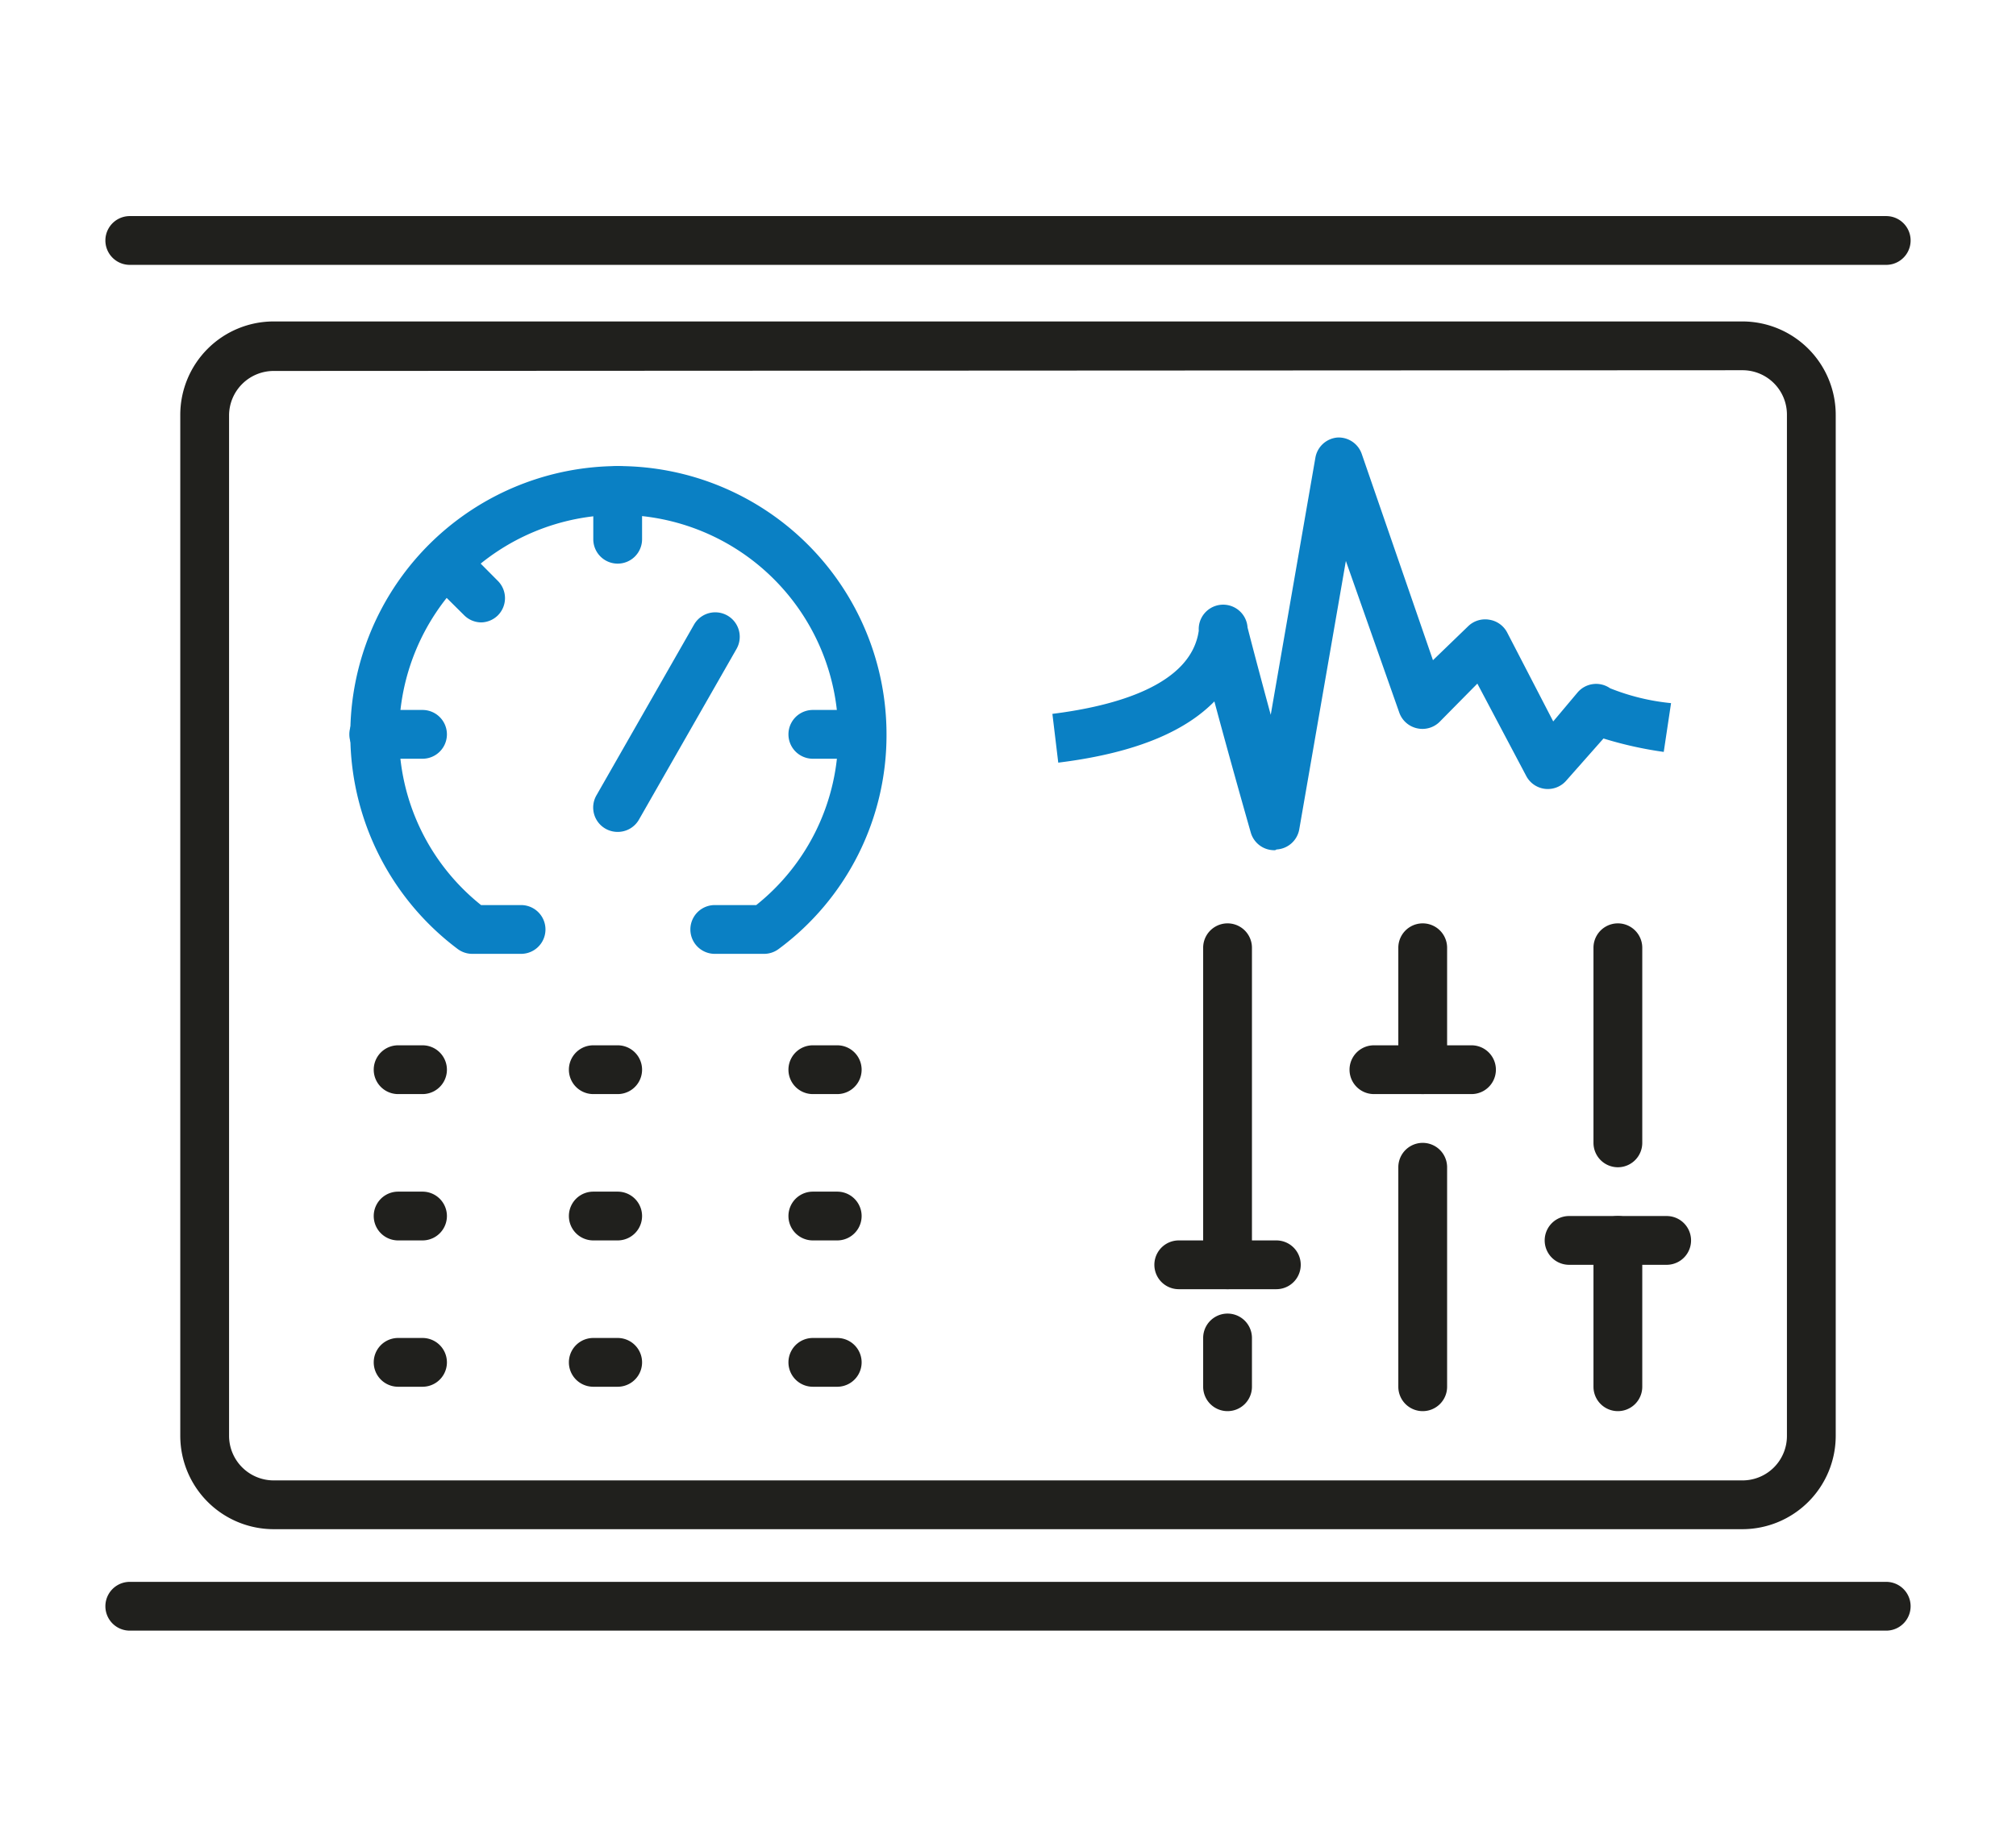<svg id="_ëîé_1" data-name="‘ëîé_1" xmlns="http://www.w3.org/2000/svg" viewBox="0 0 82.64 75.72"><defs><style>.cls-1{fill:#0a80c4;}.cls-2{fill:#20201d;}</style></defs><title>reporting-data</title><path class="cls-1" d="M31.3,39.11h-2a1,1,0,0,1,0-2H31a8.92,8.92,0,0,0,3.36-7,9,9,0,0,0-18,0,8.92,8.92,0,0,0,3.36,7h1.64a1,1,0,0,1,0,2h-2a1,1,0,0,1-.6-.2,11,11,0,0,1,6.58-19.8,11,11,0,0,1,11,11,10.9,10.9,0,0,1-4.42,8.8A1,1,0,0,1,31.3,39.11Z"/><path class="cls-1" d="M25.32,34.11a1,1,0,0,1-.87-1.5l4-7a1,1,0,0,1,1.74,1l-4,7A1,1,0,0,1,25.32,34.11Z"/><path class="cls-1" d="M25.32,23.11a1,1,0,0,1-1-1v-2a1,1,0,0,1,2,0v2A1,1,0,0,1,25.32,23.11Z"/><path class="cls-1" d="M17.32,31.11h-2a1,1,0,0,1,0-2h2a1,1,0,0,1,0,2Z"/><path class="cls-1" d="M19.73,25.52a1,1,0,0,1-.7-.29l-1.42-1.41A1,1,0,0,1,19,22.4l1.41,1.42a1,1,0,0,1,0,1.41A1,1,0,0,1,19.73,25.52Z"/><path class="cls-1" d="M35.32,31.11h-2a1,1,0,0,1,0-2h2a1,1,0,1,1,0,2Z"/><path class="cls-2" d="M58.32,57.86a1,1,0,0,1-1-1v-9a1,1,0,0,1,2,0v9A1,1,0,0,1,58.32,57.86Z"/><path class="cls-2" d="M58.32,44.86a1,1,0,0,1-1-1v-5a1,1,0,0,1,2,0v5A1,1,0,0,1,58.32,44.86Z"/><path class="cls-2" d="M66.32,57.86a1,1,0,0,1-1-1v-6a1,1,0,0,1,2,0v6A1,1,0,0,1,66.32,57.86Z"/><path class="cls-2" d="M66.32,47.86a1,1,0,0,1-1-1v-8a1,1,0,0,1,2,0v8A1,1,0,0,1,66.32,47.86Z"/><path class="cls-2" d="M50.32,57.86a1,1,0,0,1-1-1v-2a1,1,0,0,1,2,0v2A1,1,0,0,1,50.32,57.86Z"/><path class="cls-2" d="M50.32,52.86a1,1,0,0,1-1-1v-13a1,1,0,0,1,2,0v13A1,1,0,0,1,50.32,52.86Z"/><path class="cls-2" d="M71.43,62.7H11.21a3.83,3.83,0,0,1-3.82-3.83V17a3.83,3.83,0,0,1,3.82-3.82H71.43A3.83,3.83,0,0,1,75.25,17V58.87A3.83,3.83,0,0,1,71.43,62.7ZM11.21,15.21A1.83,1.83,0,0,0,9.39,17V58.87a1.83,1.83,0,0,0,1.82,1.83H71.43a1.82,1.82,0,0,0,1.82-1.83V17a1.82,1.82,0,0,0-1.82-1.82Z"/><path class="cls-1" d="M52.27,34.86a1,1,0,0,1-1-.73s-.76-2.65-1.49-5.37c-1.1,1.12-3,2.09-6.4,2.51l-.24-2c2.56-.32,5.68-1.17,6-3.41a1,1,0,0,1,2-.13c.29,1.13.63,2.4.95,3.58l1.83-10.54a1,1,0,0,1,.9-.83,1,1,0,0,1,1,.67l2.92,8.46,1.45-1.4a1,1,0,0,1,.86-.26,1,1,0,0,1,.73.52l1.89,3.65,1-1.19A1,1,0,0,1,66,28.22h0a9.07,9.07,0,0,0,2.5.61l-.3,2a15.68,15.68,0,0,1-2.47-.55L64.21,32a1,1,0,0,1-1.65-.19l-2-3.78L59,29.61a1,1,0,0,1-.92.25,1,1,0,0,1-.72-.64L55.17,23,53.26,34a1,1,0,0,1-.93.83Z"/><path class="cls-2" d="M77.32,10.86h-72a1,1,0,0,1,0-2h72a1,1,0,0,1,0,2Z"/><path class="cls-2" d="M77.32,66.86h-72a1,1,0,0,1,0-2h72a1,1,0,0,1,0,2Z"/><path class="cls-2" d="M17.32,44.86h-1a1,1,0,0,1,0-2h1a1,1,0,0,1,0,2Z"/><path class="cls-2" d="M17.32,50.86h-1a1,1,0,0,1,0-2h1a1,1,0,1,1,0,2Z"/><path class="cls-2" d="M17.32,56.86h-1a1,1,0,0,1,0-2h1a1,1,0,1,1,0,2Z"/><path class="cls-2" d="M25.32,44.86h-1a1,1,0,0,1,0-2h1a1,1,0,1,1,0,2Z"/><path class="cls-2" d="M25.32,50.86h-1a1,1,0,0,1,0-2h1a1,1,0,1,1,0,2Z"/><path class="cls-2" d="M25.32,56.86h-1a1,1,0,0,1,0-2h1a1,1,0,1,1,0,2Z"/><path class="cls-2" d="M34.32,44.86h-1a1,1,0,0,1,0-2h1a1,1,0,1,1,0,2Z"/><path class="cls-2" d="M34.32,50.86h-1a1,1,0,0,1,0-2h1a1,1,0,1,1,0,2Z"/><path class="cls-2" d="M34.32,56.86h-1a1,1,0,0,1,0-2h1a1,1,0,1,1,0,2Z"/><path class="cls-2" d="M52.32,52.86h-4a1,1,0,0,1,0-2h4a1,1,0,1,1,0,2Z"/><path class="cls-2" d="M60.32,44.86h-4a1,1,0,0,1,0-2h4a1,1,0,1,1,0,2Z"/><path class="cls-2" d="M68.32,51.86h-4a1,1,0,0,1,0-2h4a1,1,0,0,1,0,2Z"/></svg>